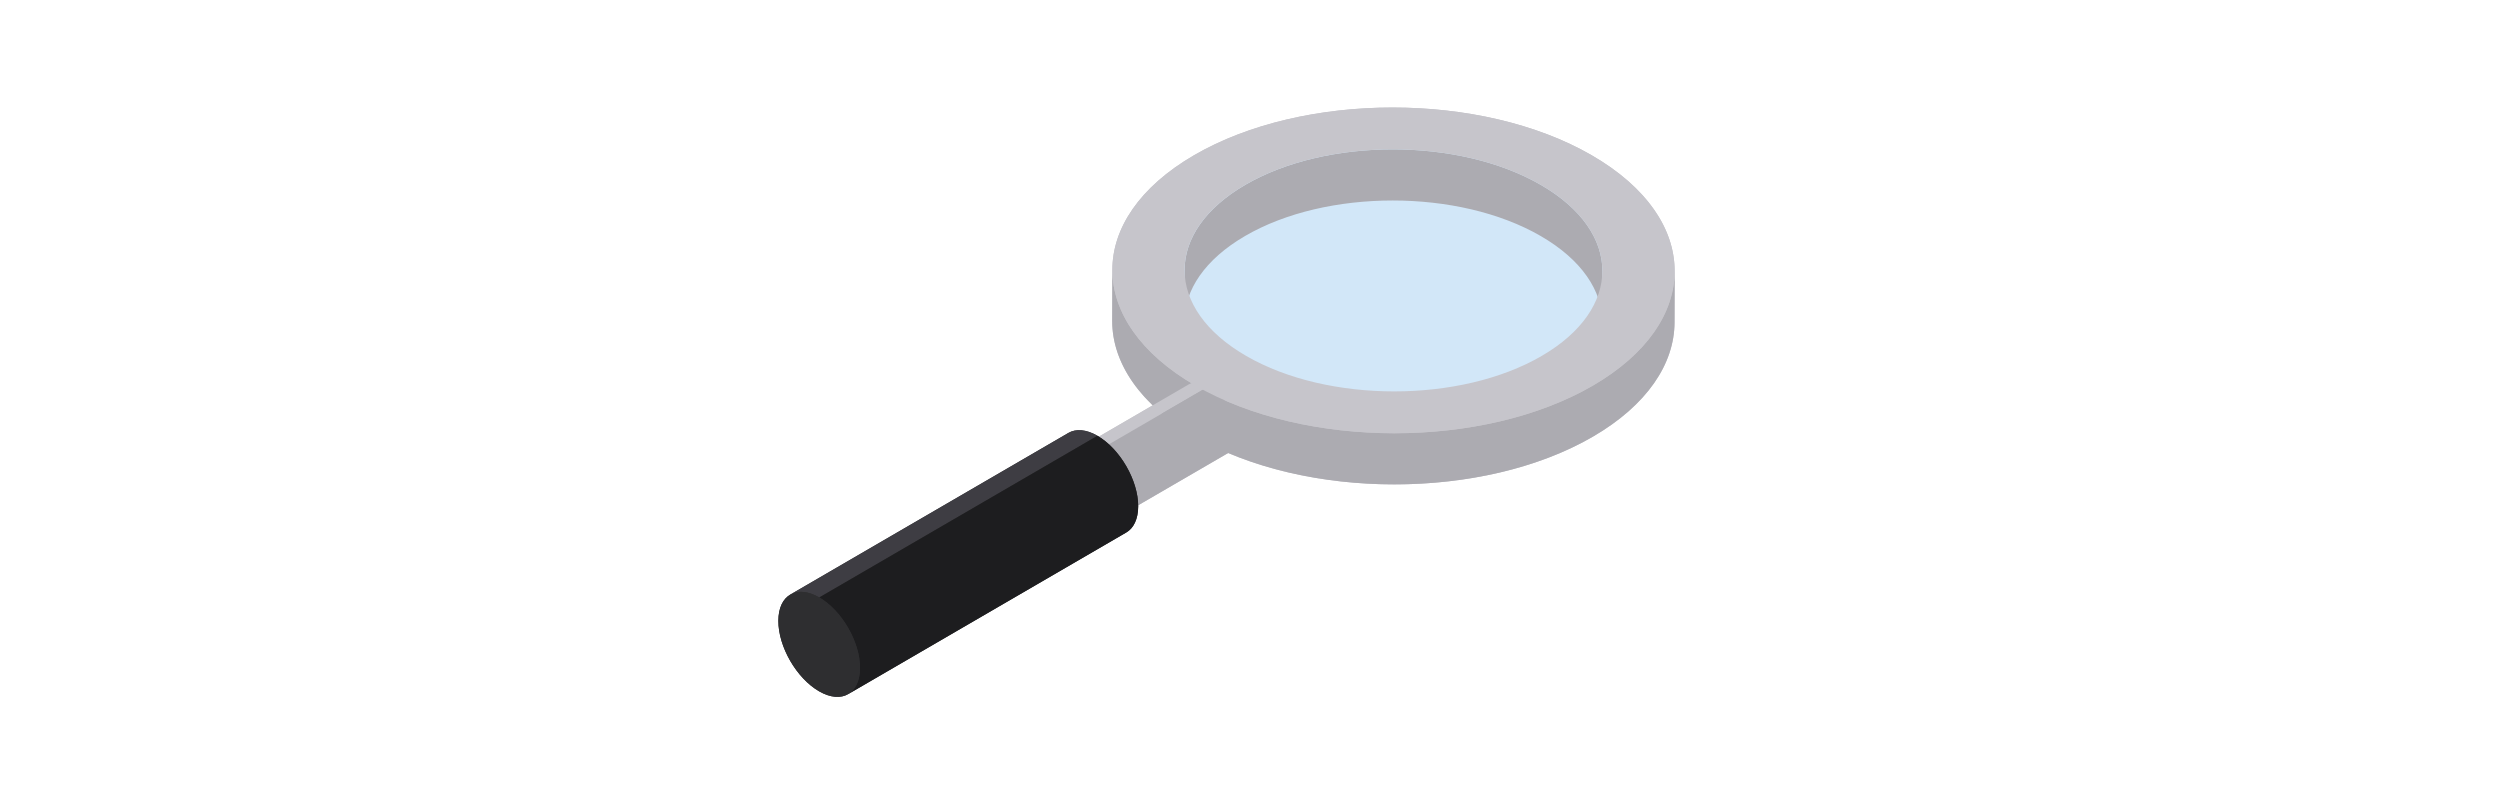 <?xml version="1.0" encoding="utf-8"?>
<svg xmlns="http://www.w3.org/2000/svg" xmlns:xlink="http://www.w3.org/1999/xlink" version="1.1" id="Capa_1" x="0px" y="0px" viewBox="0 0 512 164.25" style="enable-background:new 0 0 512 164.25;">
<style type="text/css">
	.st0{display:none;}
	.st1{display:inline;}
	.st2{fill:#F6F7F8;}
	.st3{display:none;fill:#F6F7F8;}
	.st4{display:none;fill:#E0E0E2;}
	.st5{display:none;fill:#C6C5CB;}
	.st6{display:none;fill:#AD2201;}
	.st7{display:none;fill:#2E2E30;}
	.st8{display:none;fill:#ACABB1;}
	.st9{display:none;fill:#CD2A01;}
	.st10{display:none;enable-background:new    ;}
	.st11{fill:#AD2201;}
	.st12{display:inline;fill:#CD2A01;}
	.st13{display:none;fill:#D8D8DA;}
	.st14{display:inline;fill:#FFFFFF;}
	.st15{display:none;fill:#77767E;}
	.st16{fill:#FF3502;}
	.st17{display:inline;fill:#C6C5CB;}
	.st18{fill:#E0E0E2;}
	.st19{display:inline;fill:#D8D8DA;}
	.st20{display:inline;fill:#E0E0E2;}
	.st21{display:inline;fill:#B23B2F;}
	.st22{display:inline;fill:#E84C3D;}
	.st23{display:inline;fill:#0D68BE;}
	.st24{display:inline;fill:#424242;}
	.st25{fill:#C6C5CB;}
	.st26{fill:#D2E7F8;}
	.st27{fill:#ACABB1;}
	.st28{fill:#2E2E30;}
	.st29{fill:#3E3D43;}
	.st30{fill:#1D1D1F;}
</style>
<g class="st0">
	<g class="st1">
		<g>
			<path class="st2" d="M281.32,59.42v-6.67c1.88-1.1,3.17-3.12,3.17-5.45v-1.58c0-0.87-0.71-1.58-1.58-1.58h-53.82&#xA;				c-0.87,0-1.58,0.71-1.58,1.58v1.58c0,2.33,1.28,4.35,3.17,5.45v6.67c0,6.27,2.67,12.28,7.34,16.47l6.93,6.23l-6.93,6.23&#xA;				c-4.66,4.2-7.34,10.2-7.34,16.47v6.67c-1.88,1.1-3.17,3.12-3.17,5.45v1.58c0,0.87,0.71,1.58,1.58,1.58h53.82&#xA;				c0.87,0,1.58-0.71,1.58-1.58v-1.58c0-2.33-1.28-4.35-3.17-5.45v-6.67c0-6.27-2.67-12.28-7.34-16.47l-6.93-6.23l6.93-6.23&#xA;				C278.65,71.69,281.32,65.69,281.32,59.42z M269.75,71.18l-9.54,8.59c-0.67,0.6-1.05,1.45-1.05,2.35s0.38,1.75,1.05,2.35&#xA;				l9.54,8.59c3.33,3,5.24,7.29,5.24,11.77v5.79h-3.96l-13.77-18.36c-0.6-0.8-1.94-0.8-2.53,0l-13.77,18.36H237v-5.79&#xA;				c0-4.48,1.91-8.77,5.24-11.77l9.54-8.59c0.67-0.6,1.05-1.45,1.05-2.35s-0.38-1.75-1.05-2.35l-9.54-8.59&#xA;				c-3.33-3-5.24-7.29-5.24-11.77v-5.79h37.99v5.79C274.99,63.9,273.08,68.19,269.75,71.18z"/>
			<path class="st2" d="M266.91,66.29h-21.82c-0.63,0-1.19,0.37-1.45,0.94c-0.25,0.57-0.15,1.24,0.28,1.7l11.02,10.17&#xA;				c0.3,0.27,0.68,0.41,1.06,0.41s0.76-0.14,1.06-0.41l11.02-10.17c0.42-0.46,0.53-1.13,0.28-1.7&#xA;				C268.1,66.66,267.54,66.29,266.91,66.29z"/>
		</g>
	</g>
</g>
<path class="st3" d="M252.98,42.72c-11.64,0.67-22.55,5.19-31.26,12.95l12.91,12.91c2.84-1.01,5.9-1.56,9.08-1.56&#xA;	c3.25,0,6.38,0.58,9.27,1.63L252.98,42.72L252.98,42.72z"/>
<path class="st3" d="M264.71,76.95l24.42-22.28c-8.51-7.15-18.97-11.31-30.11-11.95v29.03C261.16,73.2,263.07,74.96,264.71,76.95z"/>
<path class="st3" d="M204.41,94.22v3.02h12.09v-3.02c0-9.55,4.94-17.96,12.41-22.82l-11.46-11.46&#xA;	C209.02,69.39,204.41,81.45,204.41,94.22z"/>
<path class="st3" d="M291.56,97.24h16.03v-3.02c0-4.4-0.55-8.71-1.61-12.86L291.56,97.24z"/>
<path class="st3" d="M256,97.34c-3.23,0-6.27,1.26-8.55,3.54c-4.71,4.71-4.71,12.38,0,17.1c2.28,2.28,5.32,3.54,8.55,3.54&#xA;	c3.23,0,6.27-1.26,8.55-3.54c4.71-4.71,4.71-12.38,0-17.1C262.27,98.6,259.23,97.34,256,97.34z"/>
<path class="st3" d="M294.73,57.74l-36.88,33.65c4.14,0.42,7.99,2.23,10.97,5.22c3.06,3.06,4.79,6.94,5.2,10.94l33.56-36.95V57.74&#xA;	H294.73z"/>
<path class="st4" d="M251.25,32.05c-25.2-14.55-45.69-2.87-45.77,26.08s20.28,64.22,45.47,78.76s45.69,2.87,45.77-26.08&#xA;	S276.45,46.59,251.25,32.05"/>
<path class="st5" d="M251.72,96.8c-5.93-3.52-10.65-11.89-10.55-18.7s4.99-9.47,10.92-5.95c5.93,3.52,10.65,11.89,10.55,18.7&#xA;	C262.54,97.65,257.65,100.32,251.72,96.8z"/>
<path class="st6" d="M278.46,67.44c-0.32-0.19-0.64-0.23-0.89-0.09l-24.45,13.94c0.75,0.89,1.37,1.96,1.77,3.06l24.45-13.94&#xA;	c0.49-0.28,0.49-1.19,0.01-2.03C279.11,67.95,278.78,67.63,278.46,67.44"/>
<path class="st7" d="M254.89,84.35c-0.4-1.1-1.01-2.16-1.77-3.06c-0.6-0.71-1.28-1.32-2.01-1.73c-0.4-0.23-0.8-0.4-1.17-0.49&#xA;	L238,58.45c-0.41-0.7-0.94-1.25-1.47-1.55s-1.07-0.38-1.48-0.15c-0.82,0.47-0.82,1.98-0.01,3.39l11.95,20.62&#xA;	c-0.11,0.37-0.16,0.78-0.16,1.25c-0.01,2.72,1.9,6.02,4.26,7.39s4.29,0.27,4.29-2.45C255.38,86.11,255.21,85.22,254.89,84.35z"/>
<path class="st5" d="M248.12,84.04c0,1.19,0.83,2.64,1.87,3.24c0.54,0.31,1.02,0.33,1.36,0.11c-0.01,0.01-0.02,0.01-0.03,0.02&#xA;	l1.08-0.63c0.34-0.2,0.55-0.61,0.55-1.2c0-1.19-0.83-2.64-1.87-3.24c-0.52-0.3-0.99-0.33-1.33-0.13l-1.08,0.63l0,0&#xA;	C248.33,83.03,248.12,83.45,248.12,84.04z"/>
<path class="st8" d="M250,82.97c-1.04-0.6-1.88-0.12-1.88,1.07s0.83,2.64,1.87,3.24s1.88,0.12,1.88-1.07S251.04,83.57,250,82.97z"/>
<path class="st9" d="M270.7,11.34c-15.06-8.7-28.71-9.5-38.57-3.78l-29.04,17.02c0.03-0.02,0.06-0.03,0.1-0.05&#xA;	c-9.78,5.63-15.86,17.67-15.9,34.81c-0.1,34.4,24.09,76.29,54.02,93.57c15.25,8.81,29.05,9.52,38.93,3.55&#xA;	c-0.12,0.07-0.24,0.15-0.37,0.22l29.04-17.02c9.73-5.65,15.76-17.68,15.81-34.76C324.82,70.51,300.63,28.62,270.7,11.34z&#xA;	 M277.31,139.96c-7.14,1.69-15.86,0.08-25.26-5.35c-24.13-13.93-43.62-47.7-43.54-75.42c0.03-10.63,2.93-18.82,7.86-24.11&#xA;	c7.14-1.69,15.86-0.07,25.26,5.35c24.13,13.93,43.62,47.7,43.54,75.42C285.14,126.48,282.23,134.67,277.31,139.96z"/>
<g class="st10">
	<g class="st1">
		<path class="st11" d="M210.54,37.39l10.71-6.22c-7.84,4.56-12.7,14.25-12.74,28.02c-0.08,27.73,19.41,61.49,43.54,75.42&#xA;			l-10.71,6.22c-24.13-13.93-43.62-47.7-43.54-75.42C197.83,51.64,202.69,41.94,210.54,37.39z"/>
		<path class="st11" d="M283.13,137.65l-10.71,6.22c-7.94,4.62-18.94,3.97-31.08-3.04l10.71-6.22&#xA;			C264.19,141.62,275.19,142.27,283.13,137.65z"/>
		<path class="st11" d="M203.09,24.58l29.04-17.02c9.85-5.73,23.5-4.92,38.57,3.78l-29.04,17.02&#xA;			C226.59,19.66,212.94,18.85,203.09,24.58z"/>
		<path class="st11" d="M308.91,139.67l-29.04,17.02c9.73-5.65,15.76-17.68,15.81-34.76c0.1-34.39-24.09-76.29-54.02-93.57&#xA;			l29.04-17.02c29.93,17.28,54.12,59.17,54.02,93.57C324.67,121.99,318.64,134.01,308.91,139.67z"/>
	</g>
	<path class="st12" d="M241.66,28.35c29.93,17.28,54.12,59.17,54.02,93.57s-24.44,48.27-54.37,30.99s-54.12-59.18-54.02-93.57&#xA;		C187.38,24.94,211.72,11.07,241.66,28.35z M241.34,140.83c24.13,13.93,43.75,2.75,43.83-24.98c0.08-27.72-19.42-61.49-43.54-75.42&#xA;		c-24.13-13.93-43.75-2.75-43.83,24.98C197.72,93.14,217.21,126.9,241.34,140.83"/>
</g>
<path class="st13" d="M268.72,24.65c-13.69-7.91-26.1-8.64-35.06-3.43l-26.4,15.47c0.03-0.02,0.06-0.03,0.09-0.05&#xA;	c-8.89,5.12-14.41,16.06-14.46,31.65c-0.09,31.27,21.9,69.35,49.11,85.06c13.86,8,26.41,8.65,35.39,3.23&#xA;	c-0.11,0.07-0.22,0.14-0.33,0.2l26.4-15.47c8.84-5.14,14.33-16.07,14.37-31.6C317.92,78.44,295.93,40.36,268.72,24.65z"/>
<g class="st10">
	<path class="st14" d="M286.67,70.78c19.19,33.25,19.09,69.12-0.23,80.13c-9.66,5.5-22.3,3.75-34.91-3.53&#xA;		c-12.62-7.29-25.22-20.1-34.82-36.73c-19.19-33.25-19.09-69.12,0.23-80.13c9.66-5.5,22.3-3.75,34.91,3.54&#xA;		S277.08,54.15,286.67,70.78z"/>
</g>
<path class="st15" d="M276.36,77.76c-0.64-0.37-1.29-0.46-1.78-0.18c-0.98,0.56-0.99,2.39-0.01,4.08c0.49,0.84,1.13,1.5,1.77,1.87&#xA;	c0.64,0.37,1.29,0.46,1.78,0.18c0.98-0.56,0.99-2.39,0.01-4.08C277.64,78.78,277,78.13,276.36,77.76 M229.22,50.61&#xA;	c-0.64-0.37-1.29-0.46-1.78-0.18c-0.98,0.56-0.99,2.39-0.01,4.08c0.49,0.85,1.13,1.5,1.77,1.87s1.29,0.46,1.78,0.18&#xA;	c0.98-0.56,0.99-2.39,0.01-4.08C230.5,51.63,229.86,50.98,229.22,50.61 M286.08,110.48L286.08,110.48c-1.39-0.8-2.52-0.15-2.52,1.44&#xA;	c0,1.59,1.12,3.53,2.5,4.33l0,0c1.39,0.8,2.51,0.15,2.52-1.44C288.59,113.22,287.47,111.28,286.08,110.48 M219.4,72.07L219.4,72.07&#xA;	c-1.39-0.8-2.52-0.16-2.53,1.43c0,1.59,1.12,3.54,2.51,4.34c1.39,0.8,2.51,0.15,2.52-1.44C221.9,74.81,220.79,72.87,219.4,72.07&#xA;	 M276.28,131.97c-0.64-0.37-1.29-0.46-1.78-0.18c-0.98,0.57-0.99,2.39-0.01,4.09c0.49,0.84,1.13,1.49,1.77,1.86&#xA;	c0.64,0.37,1.29,0.46,1.78,0.18c0.98-0.57,0.98-2.4,0-4.09C277.57,132.99,276.92,132.34,276.28,131.97 M229.09,104.79&#xA;	c-0.64-0.37-1.29-0.46-1.78-0.18c-0.98,0.56-0.99,2.39-0.01,4.08c0.49,0.85,1.13,1.5,1.77,1.87s1.29,0.46,1.78,0.18&#xA;	c0.98-0.56,0.99-2.39,0.01-4.08C230.38,105.81,229.74,105.16,229.09,104.79 M252.71,129.66&#xA;	C252.71,129.65,252.7,129.65,252.71,129.66c-0.02-0.01-0.03-0.02-0.04-0.02c-0.01-0.01-0.03-0.01-0.04-0.02&#xA;	c-1.39-0.8-2.52-0.16-2.52,1.44c0,1.59,1.12,3.54,2.5,4.34c0.01,0.01,0.03,0.01,0.04,0.02c0.01,0.01,0.03,0.01,0.04,0.02l0,0&#xA;	c1.39,0.8,2.51,0.15,2.52-1.45C255.21,132.39,254.09,130.45,252.71,129.66 M252.81,52.97C252.81,52.96,252.81,52.96,252.81,52.97&#xA;	c-1.39-0.8-2.52-0.16-2.52,1.44c0,1.59,1.12,3.53,2.51,4.34c1.39,0.8,2.51,0.15,2.52-1.44C255.32,55.7,254.2,53.77,252.81,52.97"/>
<path class="st9" d="M284.35,68.01l-1.96,1.14l-26.88,16.8c-0.59-0.57-1.21-1.04-1.82-1.4c-1.46-0.84-2.92-1.04-4.02-0.4l-1.96,1.14&#xA;	c0.03-0.02,0.07-0.04,0.11-0.06c-0.13,0.07-0.25,0.14-0.37,0.23c-2.05,1.53-1.8,5.79,0.56,9.49c1.07,1.68,2.38,2.95,3.69,3.71&#xA;	c1.47,0.85,2.94,1.04,4.04,0.38c-0.01,0-0.01,0.01-0.02,0.01l1.96-1.14c0.09-0.05,0.18-0.11,0.27-0.18&#xA;	c1.57-1.18,1.79-3.95,0.74-6.85L284.35,68.01z M251.18,88.98c0.18,0.06,0.37,0.14,0.56,0.25c0.59,0.34,1.19,0.92,1.67,1.68&#xA;	c0.73,1.15,1.01,2.41,0.82,3.31c-0.18-0.06-0.37-0.14-0.56-0.25c-0.59-0.34-1.19-0.92-1.67-1.68&#xA;	C251.27,91.15,250.99,89.89,251.18,88.98z"/>
<g class="st10">
	<g class="st1">
		<path class="st16" d="M249.91,89.05l1.96-1.14c-0.04,0.02-0.08,0.05-0.12,0.08c-0.93,0.7-0.81,2.62,0.25,4.3&#xA;			c0.48,0.76,1.08,1.34,1.67,1.68c0.66,0.38,1.32,0.47,1.82,0.18l-1.96,1.14c-0.5,0.29-1.16,0.2-1.82-0.18&#xA;			c-0.59-0.34-1.19-0.92-1.67-1.68c-1.07-1.68-1.18-3.61-0.25-4.3C249.83,89.1,249.87,89.07,249.91,89.05z"/>
		<path class="st16" d="M247.73,85.28l1.96-1.14c1.1-0.64,2.55-0.45,4.02,0.4c0.63,0.37,1.27,0.85,1.87,1.45l-1.96,1.14&#xA;			c-0.61-0.6-1.24-1.08-1.87-1.45C250.28,84.84,248.82,84.64,247.73,85.28z"/>
	</g>
	<g class="st1">
		<path class="st11" d="M257.68,97.92l-1.96,1.14c0.09-0.05,0.18-0.11,0.27-0.18c1.57-1.18,1.79-3.95,0.74-6.85l1.96-1.14&#xA;			c1.04,2.9,0.83,5.67-0.74,6.85C257.86,97.81,257.77,97.87,257.68,97.92z"/>
		<polygon class="st11" points="282.39,69.15 284.35,68.01 258.69,90.9 256.73,92.03"/>
	</g>
	<path class="st12" d="M282.39,69.15l-25.66,22.89c1.04,2.9,0.83,5.67-0.74,6.85c-1.12,0.84-2.7,0.69-4.29-0.22&#xA;		c-1.31-0.76-2.62-2.03-3.69-3.71c-2.35-3.71-2.6-7.96-0.56-9.49c1.12-0.84,2.7-0.69,4.28,0.22c0.63,0.37,1.27,0.85,1.87,1.45&#xA;		L282.39,69.15z M253.66,95.21c0.93-0.7,0.82-2.62-0.25-4.3c-0.48-0.76-1.08-1.34-1.67-1.68c-0.72-0.41-1.43-0.48-1.94-0.1&#xA;		c-0.93,0.7-0.81,2.62,0.25,4.3c0.48,0.76,1.08,1.34,1.67,1.68C252.43,95.53,253.15,95.59,253.66,95.21"/>
</g>
<path class="st13" d="M268.72,24.65c-13.69-7.91-26.1-8.64-35.06-3.43l-26.4,15.47c0.03-0.02,0.06-0.03,0.09-0.05&#xA;	c-8.89,5.12-14.41,16.06-14.46,31.65c-0.09,31.27,21.9,69.35,49.11,85.06c13.86,8,26.4,8.65,35.39,3.23&#xA;	c-0.11,0.07-0.22,0.14-0.33,0.2l26.4-15.47c8.84-5.14,14.33-16.07,14.37-31.6C317.92,78.44,295.93,40.36,268.72,24.65z&#xA;	 M274.73,141.57c-6.49,1.54-14.41,0.07-22.96-4.86c-21.93-12.66-39.65-43.36-39.58-68.56c0.03-9.66,2.67-17.11,7.15-21.91&#xA;	c6.49-1.53,14.41-0.07,22.96,4.87c21.93,12.66,39.65,43.36,39.58,68.56C281.85,129.32,279.21,136.76,274.73,141.57z"/>
<g class="st10">
	<path class="st17" d="M214.04,48.33l9.74-5.66c-7.13,4.14-11.55,12.95-11.58,25.47c-0.07,25.2,17.65,55.9,39.58,68.56l-9.74,5.66&#xA;		C220.11,129.7,202.39,99,202.46,73.8C202.49,61.28,206.91,52.47,214.04,48.33z"/>
	<g class="st1">
		<path class="st18" d="M280.03,139.47l-9.74,5.66c-7.22,4.2-17.22,3.6-28.26-2.77l9.74-5.66&#xA;			C262.81,143.08,272.81,143.67,280.03,139.47z"/>
		<path class="st18" d="M207.27,36.69l26.4-15.47c8.96-5.21,21.36-4.47,35.06,3.43l-26.4,15.47&#xA;			C228.63,32.22,216.23,31.48,207.27,36.69z"/>
	</g>
	<path class="st17" d="M303.46,141.31l-26.4,15.47c8.84-5.14,14.33-16.07,14.37-31.6c0.09-31.26-21.9-69.34-49.1-85.05l26.4-15.47&#xA;		c27.21,15.71,49.19,53.79,49.1,85.05C317.78,125.24,312.3,136.17,303.46,141.31z"/>
	<path class="st19" d="M242.33,40.12c27.21,15.71,49.19,53.79,49.1,85.05c-0.09,31.27-22.22,43.88-49.43,28.17&#xA;		s-49.2-53.79-49.11-85.06C192.99,37.02,215.12,24.41,242.33,40.12z M242.04,142.36c21.93,12.66,39.77,2.5,39.84-22.71&#xA;		c0.07-25.2-17.65-55.9-39.58-68.56s-39.77-2.5-39.84,22.7C202.38,99.01,220.1,129.7,242.04,142.36"/>
</g>
<path class="st4" d="M308.75,65.71c-0.7-7.11-6.52-15.23-13.01-18.15c-3.23-1.45-6.02-1.34-7.91,0.03c0.01,0,0.01-0.01,0.02-0.01&#xA;	l-6.87,4.9c-1.92,1.37-2.93,4-2.58,7.58c0.7,7.11,6.53,15.23,13.01,18.15c3.22,1.45,6,1.34,7.89-0.01l6.87-4.9&#xA;	c-0.06,0.04-0.11,0.07-0.17,0.11C308.03,72.08,309.11,69.39,308.75,65.71z"/>
<g class="st10">
	<path class="st19" d="M306.17,73.29l-6.87,4.9c-1.89,1.35-4.67,1.46-7.89,0.01c-6.48-2.91-12.31-11.04-13.01-18.15&#xA;		c-0.35-3.58,0.66-6.21,2.58-7.58l6.87-4.9c-1.92,1.37-2.93,4-2.58,7.58c0.7,7.11,6.53,15.23,13.01,18.15&#xA;		C301.5,74.75,304.28,74.64,306.17,73.29z"/>
	<path class="st20" d="M308.75,65.71c0.7,7.11-3.99,10.51-10.47,7.59c-6.48-2.91-12.31-11.04-13.01-18.15s3.99-10.51,10.47-7.59&#xA;		C302.23,50.48,308.05,58.6,308.75,65.71z"/>
</g>
<g class="st0">
	<path class="st19" d="M266.18,12.51c0.09-2.22-1.33-4.46-4.26-6.15c-5.67-3.27-14.83-3.27-20.46,0c-2.81,1.63-4.21,3.77-4.2,5.91&#xA;		c0-0.01,0-0.01,0-0.02l-0.06,16.87c-0.01,2.16,1.42,4.32,4.27,5.97c5.67,3.27,14.83,3.27,20.46,0c2.8-1.63,4.2-3.75,4.2-5.88&#xA;		l0.06-16.87C266.19,12.38,266.18,12.45,266.18,12.51z"/>
	<path class="st19" d="M266.19,12.32l-0.06,16.87c-0.01,2.13-1.41,4.26-4.2,5.88c-5.63,3.27-14.79,3.27-20.46,0&#xA;		c-2.85-1.65-4.28-3.81-4.27-5.97l0.06-16.87c-0.01,2.16,1.42,4.32,4.27,5.97c5.67,3.27,14.83,3.27,20.46,0&#xA;		C264.78,16.58,266.18,14.45,266.19,12.32z"/>
</g>
<path class="st4" d="M261.92,6.36c5.67,3.27,5.7,8.58,0.07,11.85s-14.79,3.27-20.46,0s-5.7-8.58-0.06-11.85&#xA;	C247.09,3.08,256.25,3.08,261.92,6.36z"/>
<g id="surface1" class="st0">
	<path class="st21" d="M276.82,26.1L256.8,14.73c-7.61-3.95-17.36-3.34-27.99,2.8c-24.36,14.06-44.1,51.79-44.1,84.27&#xA;		c0,19.32,6.99,30.8,17.77,36.92l16.4,9.47l0,0c7.65,4.07,17.48,3.51,28.2-2.69c24.36-14.06,44.11-51.79,44.11-84.27&#xA;		C291.18,33.87,276.82,26.1,276.82,26.1z"/>
	<path class="st22" d="M291.18,61.23c0,32.48-19.75,70.21-44.1,84.27c-24.36,14.06-44.11-0.86-44.11-33.34s19.75-70.21,44.11-84.27&#xA;		C271.44,13.82,291.18,28.75,291.18,61.23z"/>
	<path class="st14" d="M277.69,69.02c0,22.55-13.71,48.74-30.62,58.5s-30.62-0.6-30.62-23.14s13.71-48.73,30.62-58.5&#xA;		C263.99,36.11,277.69,46.47,277.69,69.02z"/>
	<path class="st22" d="M263.78,77.05c0,12.3-7.48,26.6-16.71,31.92c-9.23,5.33-16.71-0.33-16.71-12.63s7.48-26.6,16.71-31.92&#xA;		C256.3,59.09,263.78,64.74,263.78,77.05z"/>
	<path class="st23" d="M287.73,110.78l5.94,22.15L326.7,152l-5.98-22.31L287.73,110.78z"/>
	<path class="st23" d="M342.97,123.82l-22.15,5.93l-33.03-19.07l22.31-5.98L342.97,123.82z"/>
	<path class="st24" d="M323.08,135.76c-0.77,0-1.56-0.2-2.27-0.61L248,93.28c-2.19-1.26-2.94-4.05-1.68-6.24&#xA;		c1.26-2.19,4.05-2.94,6.24-1.68l72.81,41.87c2.19,1.26,2.94,4.05,1.68,6.24C326.2,134.94,324.66,135.76,323.08,135.76z"/>
</g>
<path class="st25" d="M342.96,55.86c0.17-8.7-5.5-17.43-16.99-24.07c-22.56-13.03-59.02-13.03-81.43,0&#xA;	c-11.17,6.49-16.74,14.99-16.73,23.5c0-0.03,0-0.05,0-0.08l-0.03,10.47c-0.02,6.01,2.75,12.02,8.3,17.33l-15.33,8.91&#xA;	c1.05-0.61,2.49-0.52,4.09,0.4c3.17,1.83,5.74,6.28,5.73,9.92c-0.01,1.81-0.64,3.09-1.68,3.69l22.64-13.15&#xA;	c22.58,9.56,54.39,8.45,74.69-3.34c11.14-6.47,16.71-14.94,16.73-23.42l0.03-10.47C342.97,55.65,342.96,55.76,342.96,55.86z"/>
<path class="st26" d="M315.81,37.7c16.91,9.76,17,25.59,0.2,35.36c-16.8,9.76-44.13,9.76-61.04,0c-16.91-9.76-17-25.59-0.2-35.36&#xA;	S298.9,27.93,315.81,37.7z"/>
<g>
	<path class="st27" d="M328.17,55.5l-0.03,10.47c0.02-6.38-4.19-12.78-12.63-17.65c-16.76-9.68-43.85-9.68-60.5,0&#xA;		c-8.27,4.81-12.41,11.1-12.43,17.4l0.03-10.47c0.02-6.3,4.16-12.59,12.43-17.4c16.65-9.68,43.74-9.68,60.5,0&#xA;		C323.98,42.72,328.19,49.12,328.17,55.5z"/>
	<path class="st27" d="M342.97,55.54l-0.03,10.47c-0.02,8.48-5.6,16.95-16.73,23.42c-22.41,13.03-58.87,13.03-81.43,0&#xA;		c-11.35-6.55-17.02-15.16-17-23.75l0.03-10.47c-0.02,8.59,5.65,17.19,17,23.75c22.56,13.03,59.02,13.02,81.43,0&#xA;		C337.37,72.49,342.95,64.02,342.97,55.54z"/>
</g>
<path class="st25" d="M220.74,91.92l22.79-13.24c1.05-0.61,2.49-0.52,4.09,0.4l-22.79,13.24C223.24,91.4,221.79,91.32,220.74,91.92z"/>
<path class="st27" d="M251.67,92.69l-22.79,13.24c1.03-0.6,1.67-1.87,1.68-3.69c0.01-3.65-2.55-8.09-5.73-9.92l22.79-13.24&#xA;	c3.17,1.83,5.74,6.28,5.73,9.92C253.34,90.82,252.7,92.09,251.67,92.69z"/>
<path class="st25" d="M224.83,92.32c3.17,1.83,5.74,6.28,5.73,9.92c-0.01,3.65-2.59,5.12-5.77,3.29c-3.18-1.83-5.74-6.27-5.73-9.92&#xA;	C219.08,91.96,221.66,90.49,224.83,92.32z"/>
<path class="st28" d="M224.76,89.25c-2.32-1.34-4.43-1.47-5.95-0.58l-56.97,33.11c0.01,0,0.01-0.01,0.02-0.01&#xA;	c-1.51,0.87-2.45,2.73-2.45,5.37c-0.02,5.31,3.72,11.77,8.34,14.44c2.39,1.38,4.55,1.47,6.08,0.5c-0.04,0.03-0.08,0.06-0.13,0.08&#xA;	l56.97-33.11c1.5-0.87,2.43-2.73,2.44-5.36C233.11,98.38,229.38,91.92,224.76,89.25z"/>
<path class="st29" d="M161.84,121.77l56.97-33.11c1.52-0.88,3.63-0.76,5.95,0.58l-56.97,33.11&#xA;	C165.47,121.01,163.37,120.89,161.84,121.77z"/>
<path class="st30" d="M230.66,109.05l-56.97,33.11c1.5-0.87,2.43-2.73,2.44-5.36c0.02-5.31-3.72-11.77-8.34-14.44l56.97-33.11&#xA;	c4.62,2.67,8.35,9.13,8.34,14.44C233.09,106.32,232.16,108.18,230.66,109.05z"/>
<path class="st28" d="M167.79,122.35c4.62,2.67,8.35,9.13,8.34,14.44c-0.02,5.31-3.77,7.45-8.39,4.78&#xA;	c-4.62-2.67-8.35-9.13-8.34-14.44C159.42,121.83,163.18,119.69,167.79,122.35z"/>
<path class="st25" d="M325.97,31.79c22.56,13.03,22.68,34.14,0.27,47.17c-22.41,13.03-58.87,13.03-81.43,0&#xA;	c-22.56-13.03-22.68-34.14-0.27-47.17S303.41,18.77,325.97,31.79z M255.23,72.9c16.76,9.68,43.85,9.68,60.5,0&#xA;	c16.65-9.68,16.57-25.37-0.2-35.05c-16.76-9.68-43.85-9.68-60.5,0C238.38,47.53,238.47,63.22,255.23,72.9"/>
</svg>